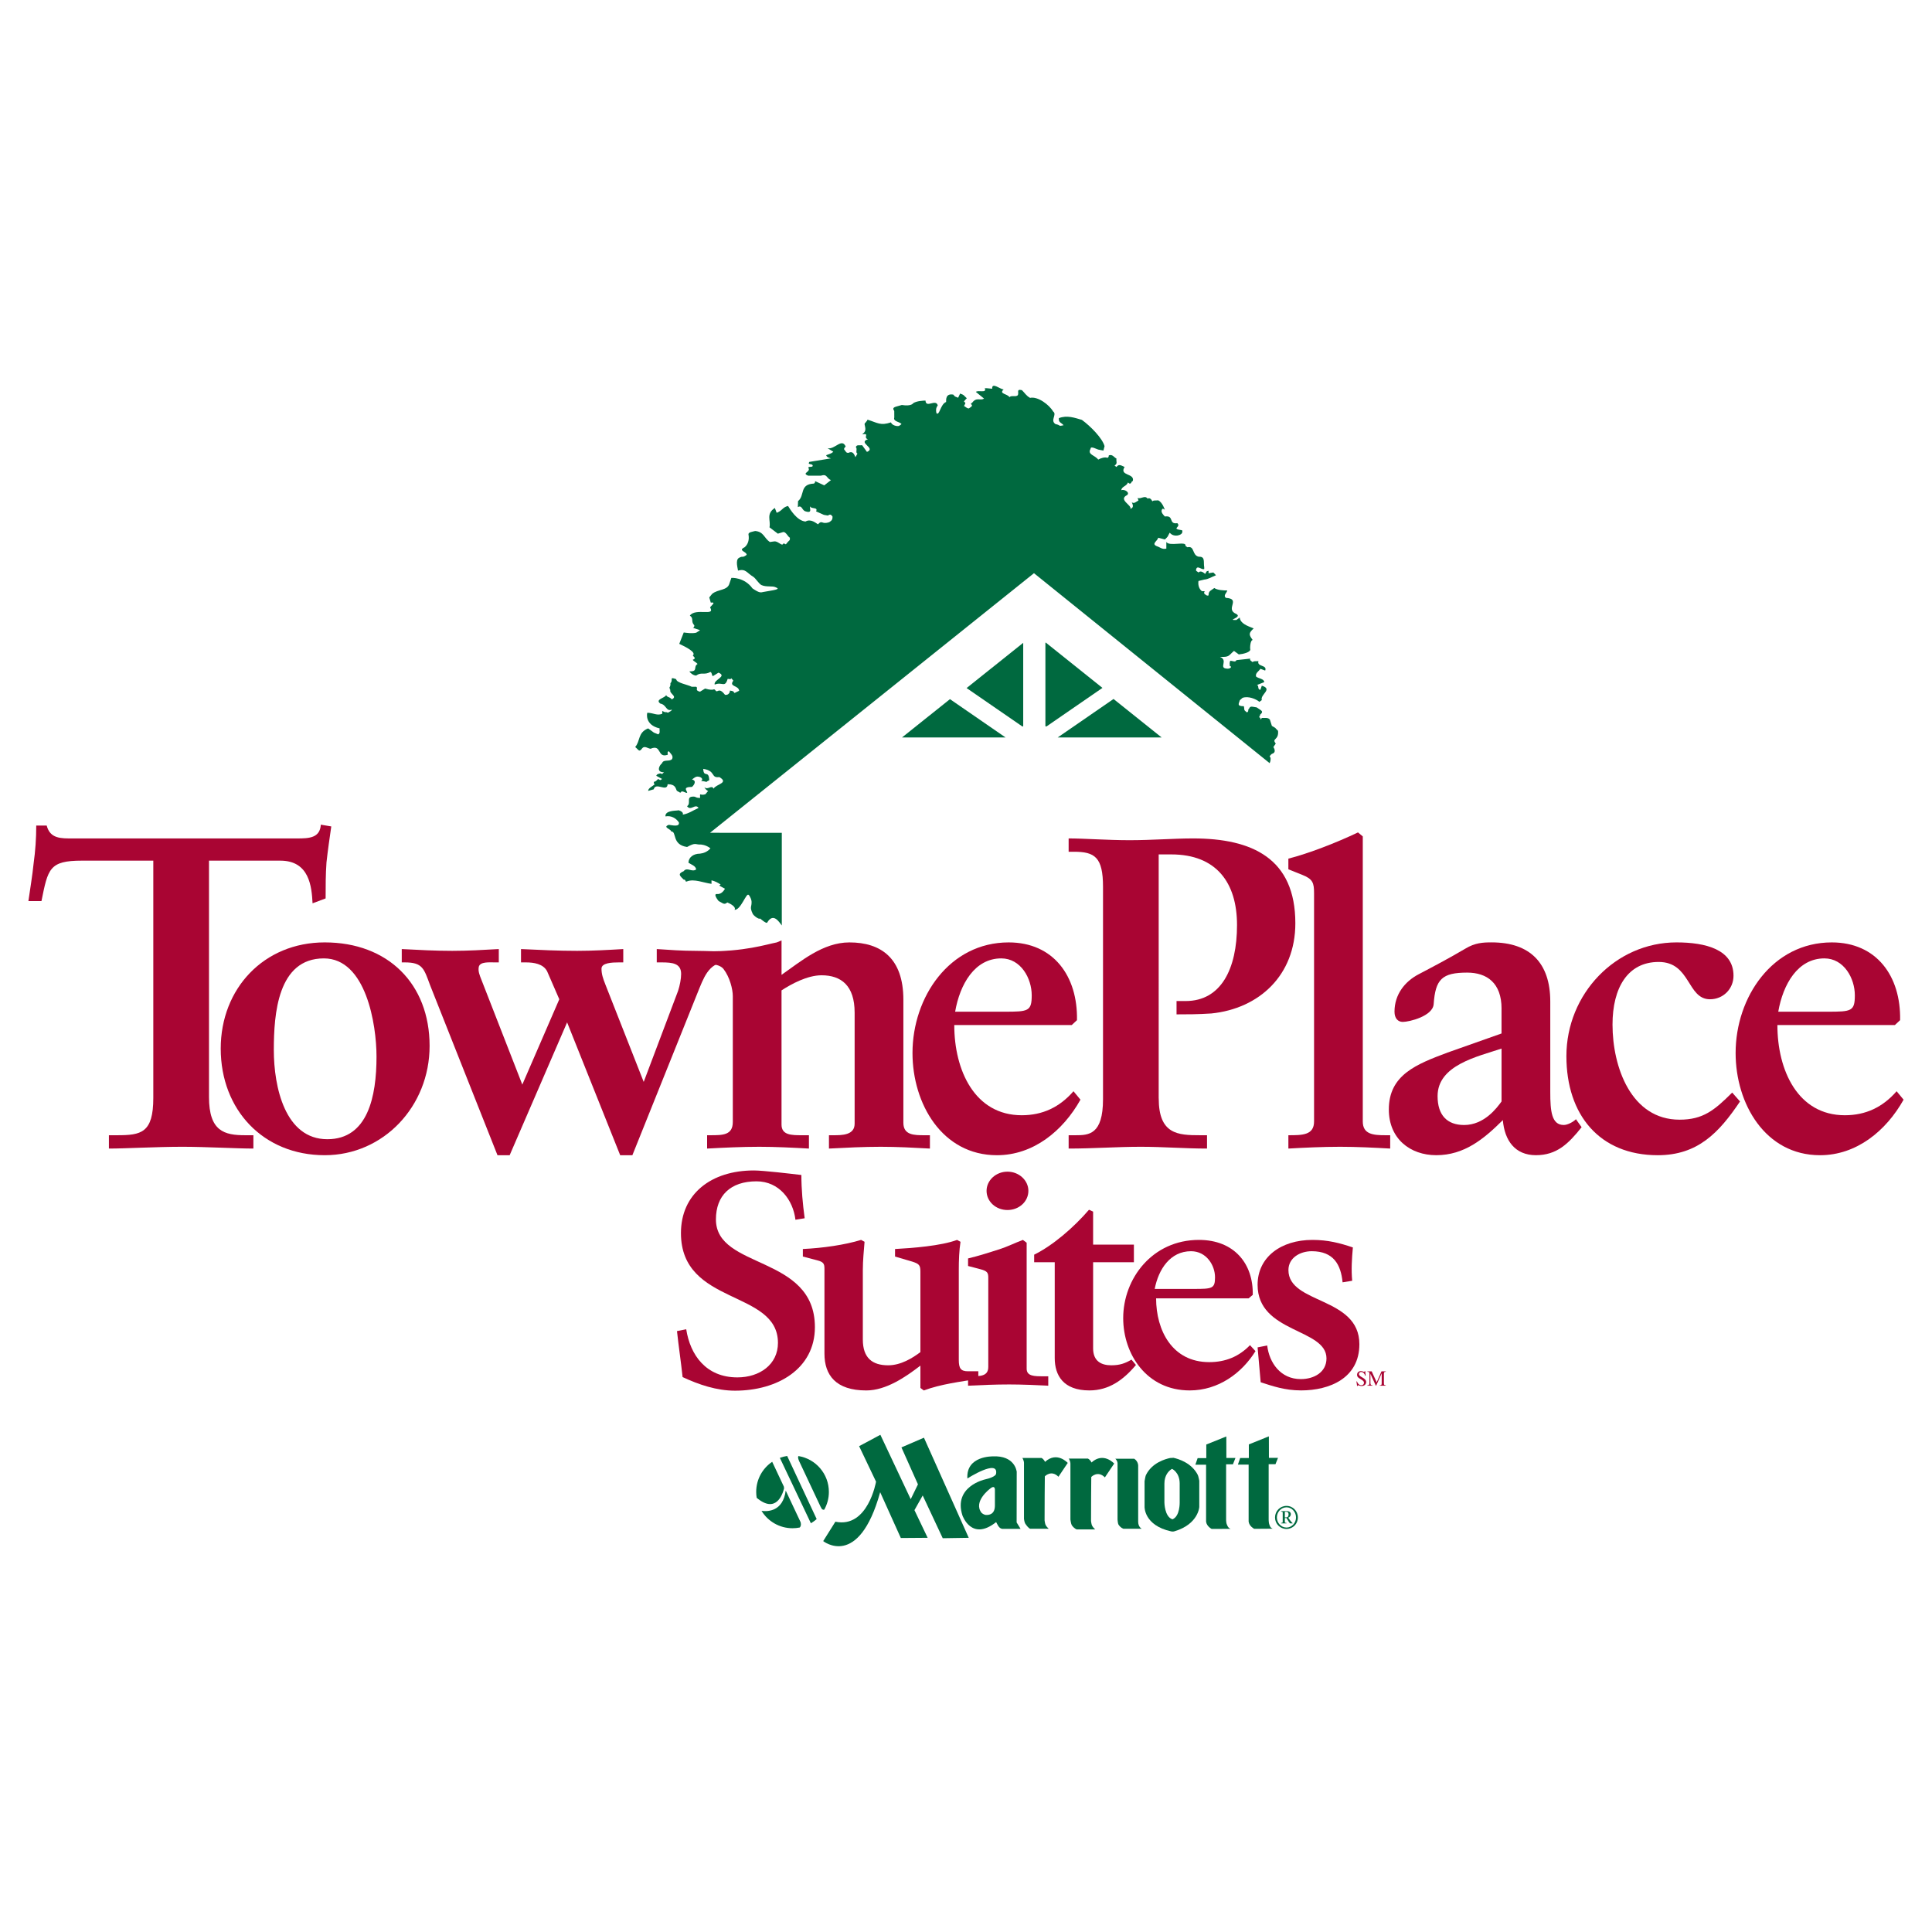 <?xml version="1.0" encoding="utf-8"?>
<!-- Generator: Adobe Illustrator 13.0.0, SVG Export Plug-In . SVG Version: 6.00 Build 14948)  -->
<!DOCTYPE svg PUBLIC "-//W3C//DTD SVG 1.0//EN" "http://www.w3.org/TR/2001/REC-SVG-20010904/DTD/svg10.dtd">
<svg version="1.0" id="Layer_1" xmlns="http://www.w3.org/2000/svg" xmlns:xlink="http://www.w3.org/1999/xlink" x="0px" y="0px"
	 width="192.756px" height="192.756px" viewBox="0 0 192.756 192.756" enable-background="new 0 0 192.756 192.756"
	 xml:space="preserve">
<g>
	<polygon fill-rule="evenodd" clip-rule="evenodd" fill="#FFFFFF" points="0,0 192.756,0 192.756,192.756 0,192.756 0,0 	"/>
	<path fill-rule="evenodd" clip-rule="evenodd" fill="#00693F" d="M127.813,150.764h0.59c0.196,0,0.383,0.094,0.383,0.305
		c0,0.172-0.113,0.299-0.263,0.35l0.189,0.262c0.087,0.121,0.19,0.234,0.253,0.283v0.027h-0.213c-0.106,0-0.189-0.227-0.403-0.539
		h-0.159v0.33c0,0.143-0.004,0.143,0.163,0.158v0.051h-0.54v-0.051c0.167-0.016,0.163-0.016,0.163-0.158v-0.803
		c0-0.15,0.004-0.146-0.163-0.164V150.764L127.813,150.764z M128.19,151.387h0.144c0.162,0,0.229-0.125,0.229-0.303
		c0-0.189-0.106-0.256-0.236-0.256h-0.137V151.387L128.19,151.387z M128.356,152.543c-0.646,0-1.146-0.51-1.146-1.145
		c0-0.637,0.5-1.154,1.146-1.154c0.637,0,1.133,0.518,1.133,1.154C129.489,152.033,128.993,152.543,128.356,152.543L128.356,152.543
		z M128.356,150.385c-0.543,0-0.963,0.477-0.963,1.014c0,0.531,0.424,1.006,0.963,1.006c0.526,0,0.949-0.475,0.949-1.006
		C129.306,150.857,128.89,150.385,128.356,150.385L128.356,150.385z"/>
	<path fill-rule="evenodd" clip-rule="evenodd" fill="#00693F" d="M87.835,143.15l-2.121,1.133l1.689,3.543
		c0,0-0.804,4.674-4.057,3.994l-1.215,1.936c0,0,3.542,2.842,5.684-4.879l2.06,4.57l2.677-0.02l-1.317-2.76l0.823-1.463l1.998,4.264
		l2.595-0.041l-4.469-9.988l-2.245,0.969l1.647,3.686l-0.721,1.482L87.835,143.15L87.835,143.15z"/>
	<path fill-rule="evenodd" clip-rule="evenodd" fill="#00693F" d="M106.634,145.508c0,0,0.162,0.283,0.162,0.512v5.59
		c0,0,0.06,0.443,0.135,0.557c0.126,0.189,0.315,0.357,0.483,0.422h1.854c0,0-0.329-0.268-0.369-0.557
		c-0.008-0.059-0.046-0.211-0.047-0.283c-0.01-0.781,0.024-4.391,0.024-4.391s0.639-0.68,1.359,0.041l0.927-1.379
		c0,0-1.071-1.195-2.266-0.104c0,0-0.057-0.217-0.35-0.393h-1.936L106.634,145.508L106.634,145.508z"/>
	<path fill-rule="evenodd" clip-rule="evenodd" fill="#00693F" d="M102.001,145.447c0,0,0.162,0.283,0.162,0.51v5.592
		c0,0,0.048,0.342,0.122,0.455c0.126,0.189,0.327,0.457,0.495,0.521h1.854c0,0-0.329-0.268-0.368-0.557
		c-0.008-0.057-0.047-0.209-0.048-0.281c-0.01-0.783,0.025-4.393,0.025-4.393s0.638-0.68,1.358,0.041l0.927-1.379
		c0,0-1.07-1.195-2.266-0.104c0,0-0.103-0.262-0.35-0.391h-1.936L102.001,145.447L102.001,145.447z"/>
	<path fill-rule="evenodd" clip-rule="evenodd" fill="#00693F" d="M111.271,145.539c0,0,0.185,0.125,0.226,0.434v5.637
		c0,0,0.031,0.404,0.093,0.498c0.091,0.139,0.251,0.328,0.484,0.414h1.833c0,0-0.351-0.166-0.351-0.701v-5.539
		c0,0,0.042-0.453-0.391-0.742H111.271L111.271,145.539z"/>
	<path fill-rule="evenodd" clip-rule="evenodd" fill="#00693F" d="M119.506,147.16c-0.61-1.213-1.944-1.607-2.431-1.715
		l-0.336,0.021c-0.477,0.102-1.815,0.469-2.416,1.715c-0.048,0.1-0.129,0.598-0.129,0.598v2.559c0,0-0.064,1.854,2.653,2.449
		c0,0,0.178,0.039,0.324-0.008c2.395-0.709,2.481-2.426,2.481-2.426v-2.621C119.653,147.732,119.562,147.27,119.506,147.16
		L119.506,147.16z M116.979,151.582l-0.022-0.008c-0.772-0.26-0.784-1.668-0.784-1.668v-1.895c0-0.82,0.428-1.232,0.643-1.389
		c0.071-0.051,0.119-0.074,0.119-0.074s0.762,0.342,0.762,1.463v1.895C117.695,149.906,117.737,151.273,116.979,151.582
		L116.979,151.582z"/>
	<path fill-rule="evenodd" clip-rule="evenodd" fill="#00693F" d="M120.888,152.541c0,0-0.494-0.246-0.557-0.721v-5.684h-1.07
		l0.227-0.658h0.864v-1.359l1.998-0.803l0.005,2.146h0.906l-0.252,0.633h-0.68v5.576c0,0,0.013,0.26,0.049,0.354
		c0.064,0.17,0.137,0.416,0.4,0.508L120.888,152.541L120.888,152.541z"/>
	<path fill-rule="evenodd" clip-rule="evenodd" fill="#00693F" d="M125.132,152.531c0,0-0.494-0.248-0.556-0.721v-5.684h-1.071
		l0.227-0.66h0.865v-1.357l1.998-0.805l0.005,2.148h0.906l-0.253,0.633h-0.679v5.555c0,0,0.011,0.285,0.045,0.387
		c0.059,0.174,0.101,0.398,0.36,0.49L125.132,152.531L125.132,152.531z"/>
	<path fill-rule="evenodd" clip-rule="evenodd" fill="#00693F" d="M78.223,148.516c0.002-0.066-0.005-0.133-0.018-0.199
		l-1.162-2.471c-0.001,0-0.003-0.002-0.004-0.002c-0.961,0.652-1.593,1.754-1.593,3.004c0,0.199,0.017,0.396,0.048,0.588
		C77.405,151.039,78.066,149.129,78.223,148.516L78.223,148.516z"/>
	<path fill-rule="evenodd" clip-rule="evenodd" fill="#00693F" d="M78.535,145.26c-0.251,0.037-0.494,0.102-0.726,0.188
		c0,0.002,0,0.006,0,0.01l3.093,6.518c0.207-0.121,0.399-0.26,0.577-0.418L78.535,145.26L78.535,145.26z"/>
	<path fill-rule="evenodd" clip-rule="evenodd" fill="#00693F" d="M79.86,151.832l-1.467-3.117
		c-0.277,2.086-1.783,2.109-2.415,2.025c0.637,1.039,1.784,1.732,3.093,1.732c0.247,0,0.487-0.025,0.72-0.072
		C79.965,152.209,79.904,151.934,79.86,151.832L79.86,151.832z"/>
	<path fill-rule="evenodd" clip-rule="evenodd" fill="#00693F" d="M79.661,145.27c-0.053,0.066-0.06,0.205,0.054,0.473h-0.001
		l2.158,4.588l0.124,0.221c0,0,0.101,0.104,0.237,0.072c0.295-0.525,0.464-1.131,0.464-1.775
		C82.697,147.045,81.383,145.551,79.661,145.27L79.661,145.27z"/>
	<path fill-rule="evenodd" clip-rule="evenodd" fill="#00693F" d="M101.429,151.893l0.001-0.277l0.008-4.809l-0.021-0.062
		c0,0-0.205-1.545-2.348-1.441c0,0-2.697-0.082-2.553,2.203c0,0,3.12-1.992,2.862-0.469c0,0,0.011,0.314-1.132,0.572
		c0,0-3.151,0.701-2.224,3.584c0,0,0.898,2.629,3.363,0.664c0.081,0.137,0.267,0.623,0.562,0.662l0.009,0.012h0.015
		c0.002,0,0.004,0.002,0.006,0.002h1.846L101.429,151.893L101.429,151.893z M99.262,148.691v1.498
		c0.006,0.896-0.576,0.984-0.925,0.955c-0.149-0.012-0.37-0.162-0.416-0.221c-0.853-1.113,0.839-2.381,0.839-2.381
		C99.315,148.064,99.262,148.691,99.262,148.691L99.262,148.691z"/>
	<path fill-rule="evenodd" clip-rule="evenodd" fill="#00693F" d="M66.453,71.105l-0.101-0.046
		C66.355,71.085,66.408,71.121,66.453,71.105L66.453,71.105z"/>
	<path fill-rule="evenodd" clip-rule="evenodd" fill="#00693F" d="M70.837,83.089l32.324-25.902l23.511,18.953
		c0.089-0.194,0.126-0.403,0.071-0.629c-0.048,0.105-0.178-0.045,0.153-0.299c0.535-0.146,0.148-0.676,0.148-0.676l0.24-0.351
		c-0.441-0.55,0.321-0.291,0.226-1.272c-0.479-0.456-0.039-0.143-0.614-0.493l-0.197-0.617c-0.178-0.245-0.489-0.156-0.808-0.178
		c-0.191,0.386-0.031-0.06-0.271-0.06l0.056-0.139c0.048,0.105,0.002-0.167,0.098-0.167c0.335-0.315,0.042-0.365-0.39-0.681
		c-0.479-0.07-0.64-0.175-0.764,0.125c-0.181,0.139,0.031,0.235-0.208,0.375c-0.383-0.281-0.217-0.234-0.312-0.62
		c-0.719,0-0.512-0.229-0.4-0.6l0.267-0.233c0.574-0.21,1.35,0.118,1.685,0.398l0.239-0.175c-0.191-0.561,1.148-1.087,0-1.438
		l-0.144,0.42c-0.335-0.07-0.096-0.385-0.335-0.491l0.718-0.28c0-0.35-0.574-0.35-0.813-0.561c-0.096-0.351,0.287-0.526,0.431-0.771
		l0.479,0.176c0.239-0.596-0.861-0.351-0.67-0.947c-0.239,0.035-0.479-0.035-0.575,0.105c-0.144-0.105-0.335-0.21-0.239-0.351
		l-1.388,0.152c-0.096,0.246-0.353,0.064-0.619,0.064c-0.096,0.315-0.033,0.287-0.033,0.533c0.287,0.035,0.009,0.316-0.326,0.246
		c-0.813-0.07,0.201-0.82-0.66-1.17c0.957,0.035,0.825-0.104,1.399-0.595l0.479,0.351c0.431-0.035,1.148-0.21,1.148-0.491
		c-0.048-0.14,0-0.947,0.239-0.947c-0.383-0.526-0.431-0.666,0.097-1.157c-0.623-0.245-1.341-0.49-1.389-1.086l-0.335,0.246
		c-1.054,0.035,0.622-0.246,0-0.596c-1.197-0.49,0.526-1.507-1.054-1.612c-0.287-0.245,0.096-0.491,0.145-0.736
		c-0.384,0-1.006-0.035-1.293-0.246c-0.431,0.315-0.574,0.315-0.574,0.736c-0.191,0.07-0.287-0.07-0.431-0.175
		c0-0.07-0.048-0.21,0.095-0.246h-0.335c-0.335-0.28-0.383-0.701-0.335-1.016l0.575-0.14c0.431-0.035,0.766-0.281,1.148-0.421
		c0.096,0.035-0.239-0.287-0.239-0.287l-0.479,0.07v-0.245l-0.096,0.042c-0.096-0.105-0.287,0.414-0.24,0.274
		c-0.143-0.105-0.431-0.385-0.67-0.14c-0.096-0.105-0.287-0.141-0.239-0.28c0.096-0.526,0.574,0.07,0.814-0.07v-0.175
		c-0.097-0.491,0.136-1.081-0.534-1.046c-0.718-0.14-0.383-1.122-1.148-0.946l-0.191-0.14c0.143-0.526-1.621,0.1-1.908-0.391v0.666
		c-0.431,0.105-0.622-0.141-0.957-0.245c-0.574-0.246,0.096-0.526,0.144-0.842l0.67,0.175c0.383-0.385,0.187-0.148,0.474-0.674
		c0.191,0.21,0.431,0.315,0.766,0.28c0.383-0.07,0.574-0.245,0.479-0.525c-1.196-0.175-0.048-0.287-0.479-0.708
		c-0.909,0.14-0.287-0.806-1.245-0.666c-0.19-0.21-0.478-0.491-0.239-0.771c0.144,0,0.191,0.07,0.239,0.105
		c0,0-0.239-0.771-0.67-0.947c-0.239,0.035-0.479-0.035-0.574,0.105c0,0-0.187-0.448-0.474-0.272
		c-0.287-0.386-0.622,0.07-1.005-0.07l0.096,0.245c-0.191,0.105-0.479,0.386-0.67,0.175c0.048,0.175,0.287,0.526-0.144,0.667
		c0.191-0.351-1.245-0.912-0.336-1.367c0.336-0.246-0.239-0.631-0.574-0.491c0.048-0.386,0.526-0.386,0.671-0.771l0.144,0.105
		c0.239,0.035,0.144-0.21,0.335-0.246c0.239-0.806-1.389-0.497-0.814-1.409c-0.383-0.175-0.574-0.315-0.813,0l-0.191-0.14
		c0.335-0.21,0.144-0.385,0.191-0.701c-0.239-0.105-0.383-0.456-0.766-0.316c0,0.07,0,0.21-0.144,0.246
		c-0.24-0.105-0.67,0.035-0.91,0.175c-0.335-0.456-1.101-0.479-0.765-1.074c0-0.35,0.674,0.095,0.865,0.095l0.42,0.081l0.113-0.443
		c-0.222-0.799-1.399-1.989-2.262-2.62c-0.718-0.21-1.483-0.491-2.297-0.175c-0.048,0.456,0.233,0.428,0.473,0.708
		c-0.574,0.14-0.233-0.007-0.808-0.112c-0.575-0.386,0.191-0.947-0.239-1.262c-0.384-0.666-1.532-1.531-2.299-1.356
		c-0.383-0.21-0.526-0.491-0.813-0.771c-0.622-0.14-0.239,0.281-0.431,0.526c-0.239,0.175-0.623-0.035-0.814,0.175
		c-0.191-0.351-1.101-0.315-0.574-0.771c-0.335,0-1.196-0.771-1.148-0.07c-0.287-0.035-0.91-0.105-0.718,0
		c0.144,0.456-0.671,0.105-0.91,0.316l0.814,0.666c-0.384,0.246-0.752-0.182-1.185,0.417c-0.4,0.2,0.385,0.146-0.333,0.566
		c-0.191,0-0.335-0.175-0.479-0.245c0.431-0.667-0.392-0.105,0.279-0.771c-0.287-0.246-0.235-0.327-0.666-0.467l-0.2,0.417
		c-0.383-0.175-0.241-0.033-0.48-0.313c-0.766-0.14-0.718,0.491-0.718,0.736c-0.574,0.21-0.667,1.443-0.967,1.11
		c-0.066-0.3-0.053-0.519,0.134-0.766c-0.191-0.701-1.177,0.322-1.225-0.484c-0.191,0-0.879,0.029-1.229,0.263
		c0,0-0.156,0.333-1.132,0.177c-0.622,0.2-1.042,0.179-0.755,0.6l0.004,0.643c-0.144,0.421,0.574,0.421,0.718,0.667l-0.239,0.175
		c-0.239,0.07-0.718-0.07-0.813-0.35c-1.054,0.35-1.334,0.042-2.34-0.273c-0.033,0.15-0.135,0.178-0.183,0.283
		c-0.096,0.07-0.066,0.066-0.11,0.166c0.096,0.456,0.192,0.701-0.239,1.017c0.814-0.141,0.048,0.315,0.574,0.49
		c-1.053,0.351,0.862,0.876-0.095,1.262l-0.479-0.666c-0.335,0.035-0.537-0.084-0.633,0.196c0.191,0.14-0.073,0.563,0.166,0.633
		l-0.204,0.363c-0.144-0.35-0.281-0.64-0.712-0.429c-0.183-0.033-0.146,0.038-0.433-0.383c0.048-0.105,0.086-0.225,0.182-0.225
		c-0.383-0.946-1.101,0.316-1.819,0.14l0.574,0.351c-0.191,0.21-0.479,0.246-0.718,0.351c0.096,0.21,0.191,0.21,0.479,0.315
		l-2.153,0.352c-0.24,0.351,0.383,0.105,0.335,0.421c-0.144,0.14-0.304,0-0.448,0.14c0.335,0.456-0.718,0.532,0,0.812h1.262
		c0.67-0.21,0.531,0.265,1.01,0.44l-0.67,0.526l-0.91-0.421c0,0.07,0,0.21-0.144,0.246c-1.436,0.07-0.861,1.182-1.56,1.748
		l-0.02,0.6c0.431-0.245,0.383,0.315,0.766,0.421c0.766,0.245,0.335-0.386,0.479-0.491c0.048,0.28,0.813,0.035,0.574,0.491
		l0.778,0.35l0.396,0.069c0.192-0.104,0.277-0.176,0.469,0.104c0,0.246-0.037,0.379-0.324,0.554
		c-0.793,0.277-0.686-0.277-1.128,0.216c-0.191-0.105-0.717-0.593-1.243-0.277c-0.862-0.07-1.546-1.238-1.746-1.554
		c-0.575,0.14-0.558,0.472-1.132,0.683l-0.183-0.483c-0.91,0.596-0.389,1.231-0.533,1.932l0.833,0.633l0.516-0.157
		c0.287-0.07,0.492,0.486,0.684,0.557c0,0.366,0.031,0.105-0.4,0.666c-0.479-0.281-0.106,0.25-0.632-0.1
		c-0.479-0.315-0.535-0.168-0.966-0.133c-0.574-0.385-0.604-1.029-1.465-1.099c-0.239,0.07-0.714,0.109-0.666,0.354
		c0.095,0.526-0.052,0.987-0.388,1.267c-0.718,0.351,0.204,0.409,0.204,0.76c-0.479,0.351-0.335,0.054-0.766,0.299
		c-0.4,0.217-0.095,1.122-0.095,1.271c0.777-0.222,0.883,0.244,1.51,0.61c0.237,0.139,0.581,0.725,0.835,0.837
		c0.508,0.224,1.094,0.046,1.421,0.222c0.57,0.208-0.253,0.279-1.235,0.462c-0.279,0.062-0.389,0.118-1.088-0.355
		c-0.822-1.141-2.107-1.05-2.107-1.05l-0.19,0.551c-0.191,0.736-1.158,0.558-1.732,1.049l-0.283,0.35l0.15,0.516
		c0.574-0.07,0.073,0.268-0.07,0.478c0.574,0.947-1.442,0.015-2.017,0.821c0.431,0.281,0.062,0.581,0.445,0.967
		c0,0.07,0,0.21-0.144,0.245l0.718,0.246l-0.383,0.246c-0.431,0.104-0.96,0.014-1.247-0.021l-0.445,1.134
		c0.67,0.316,1.732,0.85,1.35,1.166c0.096,0.14,0.383,0.28,0,0.42c0.048,0.14,0.335,0.246,0.479,0.42
		c-0.479,0.281,0.096,0.771-0.814,0.736c0.048,0.14,0.383,0.421,0.67,0.421c0.526-0.386,0.8-0.01,1.423-0.36
		c0.191,0.105,0.096,0.28,0.239,0.42l0.57-0.351c0.91,0.386-0.527,0.701-0.383,1.192c0.766-0.315,1.009,0.374,1.296-0.573
		c0.67,0.14,0.085-0.346,0.564,0.18c-0.479,0.631,0.532,0.45,0.58,1.011c-0.91,0.456-0.119,0.052-0.933-0.018
		c0.048,0.105-0.096,0.491-0.479,0.42c-0.623-0.806-0.721-0.181-0.92-0.402c-0.288-0.351,0,0.089-1.066-0.222l-0.509,0.314
		c-0.574-0.141-0.139-0.352-0.378-0.492h-0.444c-0.383-0.21-1.545-0.39-1.55-0.758c-0.766-0.28-0.247,0.087-0.582,0.402
		c0,0,0.05,0.245-0.093,0.421c0.096,0.245-0.05,0.104,0.093,0.245c-0.144,0.386,0.766,0.631,0.144,0.946
		c-0.288-0.315-0.381-0.14-0.572-0.42c-0.096,0.28-1.149,0.42-0.575,0.841c0.623,0.105,0.572,0.841,1.147,0.596
		c0,0.14-0.24,0.21-0.383,0.315c-0.231-0.094-0.294-0.077-0.29-0.046l0.101,0.046c-0.044,0.016-0.097-0.02-0.101-0.046l-0.282-0.129
		v0.28c-0.526,0.21-0.813-0.07-1.484-0.105c-0.047,0.035-0.28,1.23,1.224,1.564c-0.047,0.21,0.096,0.456-0.143,0.596l-0.431-0.175
		l-0.574-0.421c-1.053,0.421-0.766,1.262-1.292,1.857c0.383,0.316,0.383,0.561,0.718,0.105c0.24-0.245,0.527,0.035,0.814,0.07
		c1.149-0.491,0.622,0.981,1.723,0.596c0-0.105-0.096-0.28,0.096-0.351c0.191,0.245,0.479,0.456,0.335,0.771
		c-0.239,0.316-0.862,0-1.005,0.421c-0.335,0.28-0.575,0.911,0.191,0.911l-0.191,0.175l-0.144-0.07
		c-0.191,0.035-0.383,0.07-0.431,0.245l0.575,0.315l-0.144,0.105c-0.096,0-0.144-0.035-0.239-0.105
		c-0.144,0.105-0.239,0.28-0.431,0.28c0,0.07-0.048,0.21,0.096,0.246c-0.239,0.21-0.67,0.385-0.67,0.666l0.555-0.158
		c0.191-0.771,1.34,0.333,1.388-0.509c0.814,0,0.783,0.421,0.927,0.667c0.144,0.035,0.383,0.315,0.431,0.07
		c0.239-0.07,0.342,0.124,0.581,0.124c0.075-0.163-0.561-0.593,0.492-0.593c0.239-0.21,0.479-0.631,0-0.736
		c0.191-0.14,0.383-0.351,0.67-0.28c0.287,0.035,0.479,0.28,0.239,0.42c0.957,0.105,0.191,0.21,0.813-0.07
		c-0.048-1.086-0.554-0.187-0.602-1.133c1.289,0.191,0.714,0.94,1.608,0.818c1.005,0.596-0.335,0.701-0.575,1.157
		c-0.192-0.421-0.574,0.175-0.91-0.141c0,0.07,0.223,0.333,0.367,0.368l-0.278,0.333c-0.575,0.175-0.542-0.266-0.524,0.364
		c-0.527,0-0.37-0.167-0.778-0.129c-0.63,0.055-0.093,0.673-0.524,0.954c0.383,0.525,0.814-0.315,1.149,0.175
		c-0.574,0.246-0.958,0.561-1.58,0.666c0.144-0.315-0.527-0.491-0.479-0.42c-0.383,0.035-1.293,0.035-1.245,0.596
		c0.575-0.105,1.053,0.175,1.34,0.596c0.096,0.491-0.67,0.28-1.005,0.245c-0.67,0.246,0.239,0.42,0.239,0.666
		c0.574-0.035,0.029,1.323,1.583,1.544c0.888-0.488,0.799-0.222,1.354-0.244c0,0,0.488,0,0.977,0.377
		c-0.287,0.351-0.708,0.498-1.044,0.533c-0.67,0-1.147,0.383-1.147,0.909c0.335,0.21,0.718,0.315,0.766,0.666
		c-0.431,0.315-0.91-0.28-1.245,0.175c-0.67,0.28-0.335,0.491,0,0.841c0.262-0.032,0.105,0.285,0.335,0.175
		c0.718-0.28,1.627,0.141,2.441,0.246V87.83c0.335,0.07,0.718,0.28,0.91,0.42l-0.144,0.105l0.574,0.315c0,0-0.28,0.575-0.766,0.526
		c-0.485-0.049,0.134,0.697,0.134,0.697c0.431,0.21,0.536,0.424,0.871,0.144c0.335,0.14,0.91,0.456,0.718,0.736
		c0.623,0.035,1.153-1.676,1.392-1.5c0.128,0.071,0.35,0.552,0.306,0.806c0.011,0.363-0.206,0.413,0.111,1.079
		c0.079,0.192,0.634,0.604,0.733,0.483c-0.096-0.105,0.616,0.551,0.712,0.41c0.599-1.01,1.159-0.124,1.462,0.284v-9.247H70.837
		L70.837,83.089z"/>
	<polygon fill-rule="evenodd" clip-rule="evenodd" fill="#00693F" points="89.994,73.577 100.325,73.577 94.778,69.754 
		89.994,73.577 	"/>
	<polygon fill-rule="evenodd" clip-rule="evenodd" fill="#00693F" points="115.898,73.577 111.098,69.737 105.526,73.577 
		115.898,73.577 	"/>
	<polygon fill-rule="evenodd" clip-rule="evenodd" fill="#00693F" points="102.086,64.135 96.438,68.648 101.985,72.47 
		102.086,72.47 102.086,64.135 	"/>
	<polygon fill-rule="evenodd" clip-rule="evenodd" fill="#00693F" points="104.419,72.47 109.991,68.631 104.336,64.107 
		104.3,64.135 104.3,72.47 104.419,72.47 	"/>
	<path fill-rule="evenodd" clip-rule="evenodd" fill="#A90533" d="M8.175,85.867c-3.256,0-3.386,0.798-4.038,4.034H2.834
		c0.174-1.241,0.391-2.482,0.521-3.768c0.174-1.241,0.261-2.482,0.261-3.768h1.042c0.347,1.33,1.433,1.286,2.605,1.286h22.402
		c1.172,0,2.258-0.044,2.344-1.374l1.042,0.177c-0.173,1.197-0.347,2.394-0.478,3.591c-0.086,1.197-0.086,2.394-0.086,3.591
		l-1.303,0.487c-0.087-1.64-0.304-4.255-3.213-4.255h-7.12v23.582c0,3.414,1.52,3.812,3.604,3.812h0.825v1.33
		c-1.693,0-4.732-0.178-7.077-0.178c-2.605,0-5.644,0.178-7.337,0.178v-1.33h0.825c2.388,0,3.604-0.223,3.604-3.725v-23.67H8.175
		L8.175,85.867z"/>
	<path fill-rule="evenodd" clip-rule="evenodd" fill="#A90533" d="M32.398,94.023c6.295,0,10.463,4.123,10.463,10.328
		c0,6.029-4.602,10.904-10.463,10.904c-6.122,0-10.376-4.521-10.376-10.639C22.022,98.633,26.32,94.023,32.398,94.023L32.398,94.023
		z M27.319,104.75c0,3.725,1.129,8.91,5.34,8.91c4.038,0,4.906-4.256,4.906-8.244c0-3.191-1.042-9.797-5.253-9.797
		C27.709,95.619,27.319,101.16,27.319,104.75L27.319,104.75z"/>
	<path fill-rule="evenodd" clip-rule="evenodd" fill="#A90533" d="M50.849,115.256h-1.215l-6.729-16.977
		c-0.608-1.641-0.738-2.261-2.518-2.261h-0.304v-1.33c1.693,0.089,3.343,0.177,5.036,0.177c1.563,0,3.083-0.088,4.646-0.177v1.33
		h-0.391c-0.564,0-1.476-0.088-1.606,0.443c-0.087,0.443,0.087,0.842,0.261,1.285l4.081,10.463l3.69-8.512l-1.215-2.792
		c-0.391-0.754-1.346-0.887-2.127-0.887h-0.478v-1.33c1.867,0.089,3.733,0.177,5.6,0.177c1.52,0,3.083-0.088,4.602-0.177v1.33
		h-0.434c-0.694,0-1.737,0.044-1.737,0.621c0,0.531,0.13,0.932,0.391,1.596l3.82,9.707l3.43-9.086
		c0.174-0.533,0.304-1.197,0.304-1.686c0-1.063-0.869-1.152-1.954-1.152h-0.478v-1.33c1.303,0.089,2.562,0.177,3.864,0.177
		c1.129,0,2.517,0.102,3.646,0.013l-0.303,1.14h-0.348c-1.693,0-2.214,1.64-2.779,3.013l-6.512,16.225h-1.216l-5.296-13.254
		L50.849,115.256L50.849,115.256z"/>
	<path fill-rule="evenodd" clip-rule="evenodd" fill="#A90533" d="M70.551,113.262h0.304c1.259,0,2.257,0,2.257-1.33V99.387
		c0-0.709-0.31-1.906-0.914-2.692c-0.363-0.472-1.09-0.508-1.634-0.508l-0.146-1.271c3.85,0.037,6.028-0.69,7.079-0.892l0.478-0.198
		v3.434c1.91-1.33,4.124-3.236,6.772-3.236c3.126,0,5.383,1.552,5.383,5.719v12.277c0,1.242,1.085,1.242,2.127,1.242h0.521v1.33
		c-1.649-0.09-3.256-0.178-4.906-0.178c-1.737,0-3.43,0.088-5.167,0.178v-1.33h0.435c0.868,0,2.127,0,2.127-1.152v-11.082
		c0-2.705-1.346-3.724-3.3-3.724c-1.433,0-3.039,0.886-3.994,1.507v13.387c0,1.064,0.998,1.064,2.084,1.064h0.651v1.33
		c-1.65-0.09-3.299-0.178-4.949-0.178c-1.78,0-3.517,0.088-5.21,0.178V113.262L70.551,113.262z"/>
	<path fill-rule="evenodd" clip-rule="evenodd" fill="#A90533" d="M107.798,109.715c-1.736,3.104-4.689,5.541-8.336,5.541
		c-5.47,0-8.422-5.143-8.422-10.195c0-5.586,3.69-11.037,9.594-11.037c4.473,0,6.903,3.369,6.816,7.758l-0.521,0.486H95.208
		c0,4.521,2.041,9,6.729,9c2.084,0,3.777-0.799,5.166-2.395L107.798,109.715L107.798,109.715z M100.243,100.938
		c2.345,0,2.692-0.043,2.692-1.639c0-1.686-1.086-3.68-3.039-3.68c-2.648,0-4.125,2.57-4.602,5.318H100.243L100.243,100.938z"/>
	<path fill-rule="evenodd" clip-rule="evenodd" fill="#A90533" d="M115.606,109.582c0,3.59,1.91,3.68,4.125,3.68h0.694v1.33
		c-2.215,0-4.385-0.178-6.6-0.178c-2.388,0-4.732,0.178-7.206,0.178v-1.33h0.694c1.302,0,2.735-0.045,2.735-3.59V88.482
		c0-2.97-0.825-3.502-2.909-3.502h-0.521v-1.33c1.562,0,3.863,0.177,6.077,0.177c2.258,0,4.386-0.177,6.339-0.177
		c5.904,0,10.203,1.995,10.203,8.466c0,5.187-3.604,8.512-8.38,8.998c-1.346,0.09-2.475,0.09-3.473,0.09v-1.33h0.912
		c3.517,0,5.122-3.192,5.122-7.581c0-4.255-2.084-7.048-6.556-7.048h-1.259V109.582L115.606,109.582z"/>
	<path fill-rule="evenodd" clip-rule="evenodd" fill="#A90533" d="M131.103,89.078c0-0.975-0.131-1.374-1.129-1.773
		c-0.478-0.177-0.955-0.399-1.433-0.576v-1.064c1.953-0.487,4.818-1.596,6.946-2.615l0.478,0.399v28.438
		c0,1.285,1.042,1.375,2.258,1.375h0.478l-0.001,1.33c-1.649-0.09-3.299-0.178-4.992-0.178c-1.78,0-3.56,0.088-5.166,0.178v-1.33
		c1.389,0,2.562,0,2.562-1.375V89.078L131.103,89.078z"/>
	<path fill-rule="evenodd" clip-rule="evenodd" fill="#A90533" d="M149.81,100.629c0-2.572-1.476-3.592-3.43-3.592
		c-2.519,0-3.169,0.666-3.343,3.148c-0.087,1.195-2.432,1.771-3.083,1.771c-0.478,0-0.824-0.354-0.824-1.02
		c0-1.729,1.042-3.014,2.388-3.723c1.433-0.753,3.039-1.596,4.688-2.571c0.955-0.577,1.736-0.621,2.605-0.621
		c3.82,0,5.86,2.039,5.86,5.895v9.045c0,1.904,0.131,3.279,1.347,3.279c0.39,0,0.954-0.311,1.215-0.576l0.564,0.797
		c-1.303,1.641-2.475,2.793-4.559,2.793s-3.126-1.463-3.299-3.502c-1.911,1.906-3.864,3.502-6.644,3.502
		c-2.604,0-4.731-1.641-4.731-4.564c0-3.459,2.778-4.521,5.861-5.676l5.383-1.904V100.629L149.81,100.629z M149.81,104.617
		c-2.388,0.799-6.382,1.641-6.382,4.744c0,1.906,0.955,2.881,2.648,2.881c1.997,0,3.256-1.686,3.733-2.35V104.617L149.81,104.617z"
		/>
	<path fill-rule="evenodd" clip-rule="evenodd" fill="#A90533" d="M173.602,109.893c-2.084,3.104-4.211,5.363-8.205,5.363
		c-5.817,0-9.117-4.033-9.117-9.885c0-6.205,4.906-11.348,10.984-11.348c2.908,0,5.688,0.709,5.688,3.324
		c0,1.33-1.042,2.35-2.345,2.35c-2.301,0-1.91-3.723-5.123-3.723c-3.082,0-4.603,2.571-4.603,6.25c0,4.254,1.867,9.486,6.687,9.486
		c2.344,0,3.474-0.932,5.253-2.705L173.602,109.893L173.602,109.893z"/>
	<path fill-rule="evenodd" clip-rule="evenodd" fill="#A90533" d="M189.921,109.715c-1.736,3.104-4.688,5.541-8.335,5.541
		c-5.471,0-8.423-5.143-8.423-10.195c0-5.586,3.69-11.037,9.595-11.037c4.472,0,6.903,3.369,6.816,7.758l-0.521,0.486h-11.722
		c0,4.521,2.04,9,6.729,9c2.084,0,3.776-0.799,5.166-2.395L189.921,109.715L189.921,109.715z M182.367,100.938
		c2.345,0,2.691-0.043,2.691-1.639c0-1.686-1.085-3.68-3.039-3.68c-2.648,0-4.124,2.57-4.602,5.318H182.367L182.367,100.938z"/>
	<path fill-rule="evenodd" clip-rule="evenodd" fill="#A90533" d="M79.361,121.695c-0.23-1.963-1.613-3.834-3.884-3.834
		c-2.601,0-4.049,1.42-4.049,3.803c0,5.012,9.875,3.502,9.875,10.746c0,4.166-3.752,6.338-7.966,6.338
		c-1.843,0-3.621-0.604-5.234-1.357c-0.165-1.539-0.395-3.049-0.56-4.588l0.922-0.182c0.395,2.566,1.975,4.801,5.102,4.801
		c2.238,0,4.049-1.299,4.049-3.441c0-5.344-9.678-3.684-9.678-10.957c0-3.924,3.028-6.248,7.275-6.248
		c0.921,0,3.72,0.332,4.74,0.453c0,1.418,0.132,2.867,0.329,4.316L79.361,121.695L79.361,121.695z"/>
	<path fill-rule="evenodd" clip-rule="evenodd" fill="#A90533" d="M82.255,126.557c0-0.469-0.103-0.658-0.718-0.814l-1.436-0.377
		v-0.752c1.983-0.094,4.171-0.406,5.813-0.908l0.342,0.188c-0.068,0.879-0.171,1.85-0.171,2.822v6.928
		c0,1.852,0.957,2.572,2.53,2.572c1.265,0,2.427-0.721,3.214-1.316v-8.027c0-0.658-0.137-0.783-0.82-1.004l-1.71-0.502v-0.752
		c1.744-0.094,4.582-0.312,6.189-0.908l0.342,0.188c-0.137,0.879-0.171,1.85-0.171,2.822v8.967c0,0.846,0.205,1.129,0.923,1.129
		h1.026v0.752c-1.778,0.283-3.761,0.533-5.437,1.16l-0.342-0.25v-2.227c-1.47,1.129-3.419,2.477-5.402,2.477
		c-3.043,0-4.171-1.535-4.171-3.668V126.557L82.255,126.557z"/>
	<path fill-rule="evenodd" clip-rule="evenodd" fill="#A90533" d="M102.43,136.559c0,0.754,0.787,0.754,1.642,0.754h0.513v0.939
		c-1.299-0.062-2.599-0.125-3.897-0.125c-1.402,0-2.77,0.062-4.104,0.125v-0.939h0.239c0.992,0,1.778,0,1.778-0.941v-8.873
		c0-0.502-0.068-0.689-0.821-0.877c-0.41-0.096-0.786-0.221-1.196-0.314v-0.752c1.06-0.252,2.223-0.627,3.111-0.91
		c0.787-0.25,1.607-0.658,2.359-0.939l0.376,0.281V136.559L102.43,136.559z M100.516,120.723c-1.163,0-2.086-0.848-2.086-1.914
		c0-1.033,0.923-1.912,2.086-1.912c1.162,0,2.086,0.879,2.086,1.912C102.602,119.875,101.678,120.723,100.516,120.723
		L100.516,120.723z"/>
	<path fill-rule="evenodd" clip-rule="evenodd" fill="#A90533" d="M113.129,125.932h-4.069v8.59c0,1.316,0.855,1.693,1.812,1.693
		c0.854,0,1.368-0.189,2.018-0.564l0.444,0.533c-1.265,1.504-2.701,2.539-4.65,2.539c-2.599,0-3.453-1.504-3.453-3.229v-9.562
		h-2.052v-0.754c1.847-0.908,3.933-2.695,5.471-4.482l0.41,0.188v3.291h4.069V125.932L113.129,125.932z"/>
	<path fill-rule="evenodd" clip-rule="evenodd" fill="#A90533" d="M125.26,134.805c-1.368,2.193-3.693,3.918-6.565,3.918
		c-4.308,0-6.633-3.637-6.633-7.211c0-3.951,2.906-7.807,7.556-7.807c3.522,0,5.437,2.383,5.369,5.486l-0.411,0.344h-9.231
		c0,3.199,1.607,6.365,5.3,6.365c1.642,0,2.975-0.564,4.068-1.693L125.26,134.805L125.26,134.805z M119.103,128.596
		c1.847,0,2.12-0.031,2.12-1.16c0-1.191-0.855-2.602-2.394-2.602c-2.086,0-3.248,1.818-3.624,3.762H119.103L119.103,128.596z"/>
	<path fill-rule="evenodd" clip-rule="evenodd" fill="#A90533" d="M133.95,127.938c-0.171-1.756-0.89-3.104-3.077-3.104
		c-1.163,0-2.326,0.658-2.326,1.881c0,3.418,7.078,2.633,7.078,7.398c0,3.387-2.975,4.609-5.812,4.609
		c-1.641,0-2.872-0.439-4.035-0.814l-0.308-3.48l0.958-0.188c0.205,1.723,1.333,3.354,3.351,3.354c1.333,0,2.564-0.689,2.564-2.068
		c0-3.01-6.873-2.51-6.873-7.338c0-2.758,2.325-4.482,5.471-4.482c1.539,0,2.736,0.312,4.035,0.752
		c-0.103,1.129-0.171,2.227-0.068,3.324L133.95,127.938L133.95,127.938z"/>
	<path fill-rule="evenodd" clip-rule="evenodd" fill="#A90533" d="M136.253,137.254h-0.054c-0.037-0.178-0.175-0.371-0.401-0.371
		c-0.107,0-0.218,0.066-0.218,0.199c0,0.324,0.721,0.367,0.721,0.811c0,0.184-0.146,0.391-0.455,0.391
		c-0.164,0-0.27-0.074-0.335-0.074c-0.045,0-0.066,0.037-0.066,0.072h-0.048l-0.064-0.459h0.049
		c0.042,0.102,0.151,0.383,0.443,0.383c0.172,0,0.259-0.123,0.259-0.24c0-0.123-0.035-0.195-0.352-0.381
		c-0.199-0.115-0.337-0.209-0.337-0.424c0-0.246,0.196-0.367,0.391-0.367c0.129,0,0.246,0.074,0.3,0.074
		c0.061,0,0.071-0.049,0.075-0.074h0.046L136.253,137.254L136.253,137.254z"/>
	<path fill-rule="evenodd" clip-rule="evenodd" fill="#A90533" d="M138.26,136.865c-0.136,0.01-0.188,0.023-0.188,0.193v0.959
		c0,0.166,0.05,0.186,0.188,0.193v0.041h-0.604v-0.041c0.168-0.008,0.196-0.041,0.196-0.217v-0.969h-0.005l-0.548,1.227h-0.03
		l-0.537-1.178h-0.005v0.861c0,0.223,0.046,0.27,0.203,0.275v0.041h-0.507v-0.041c0.164-0.01,0.209-0.043,0.209-0.275v-0.877
		c0-0.168-0.045-0.186-0.205-0.193v-0.041h0.428l0.498,1.09l0.478-1.09h0.429V136.865L138.26,136.865z"/>
</g>
</svg>
